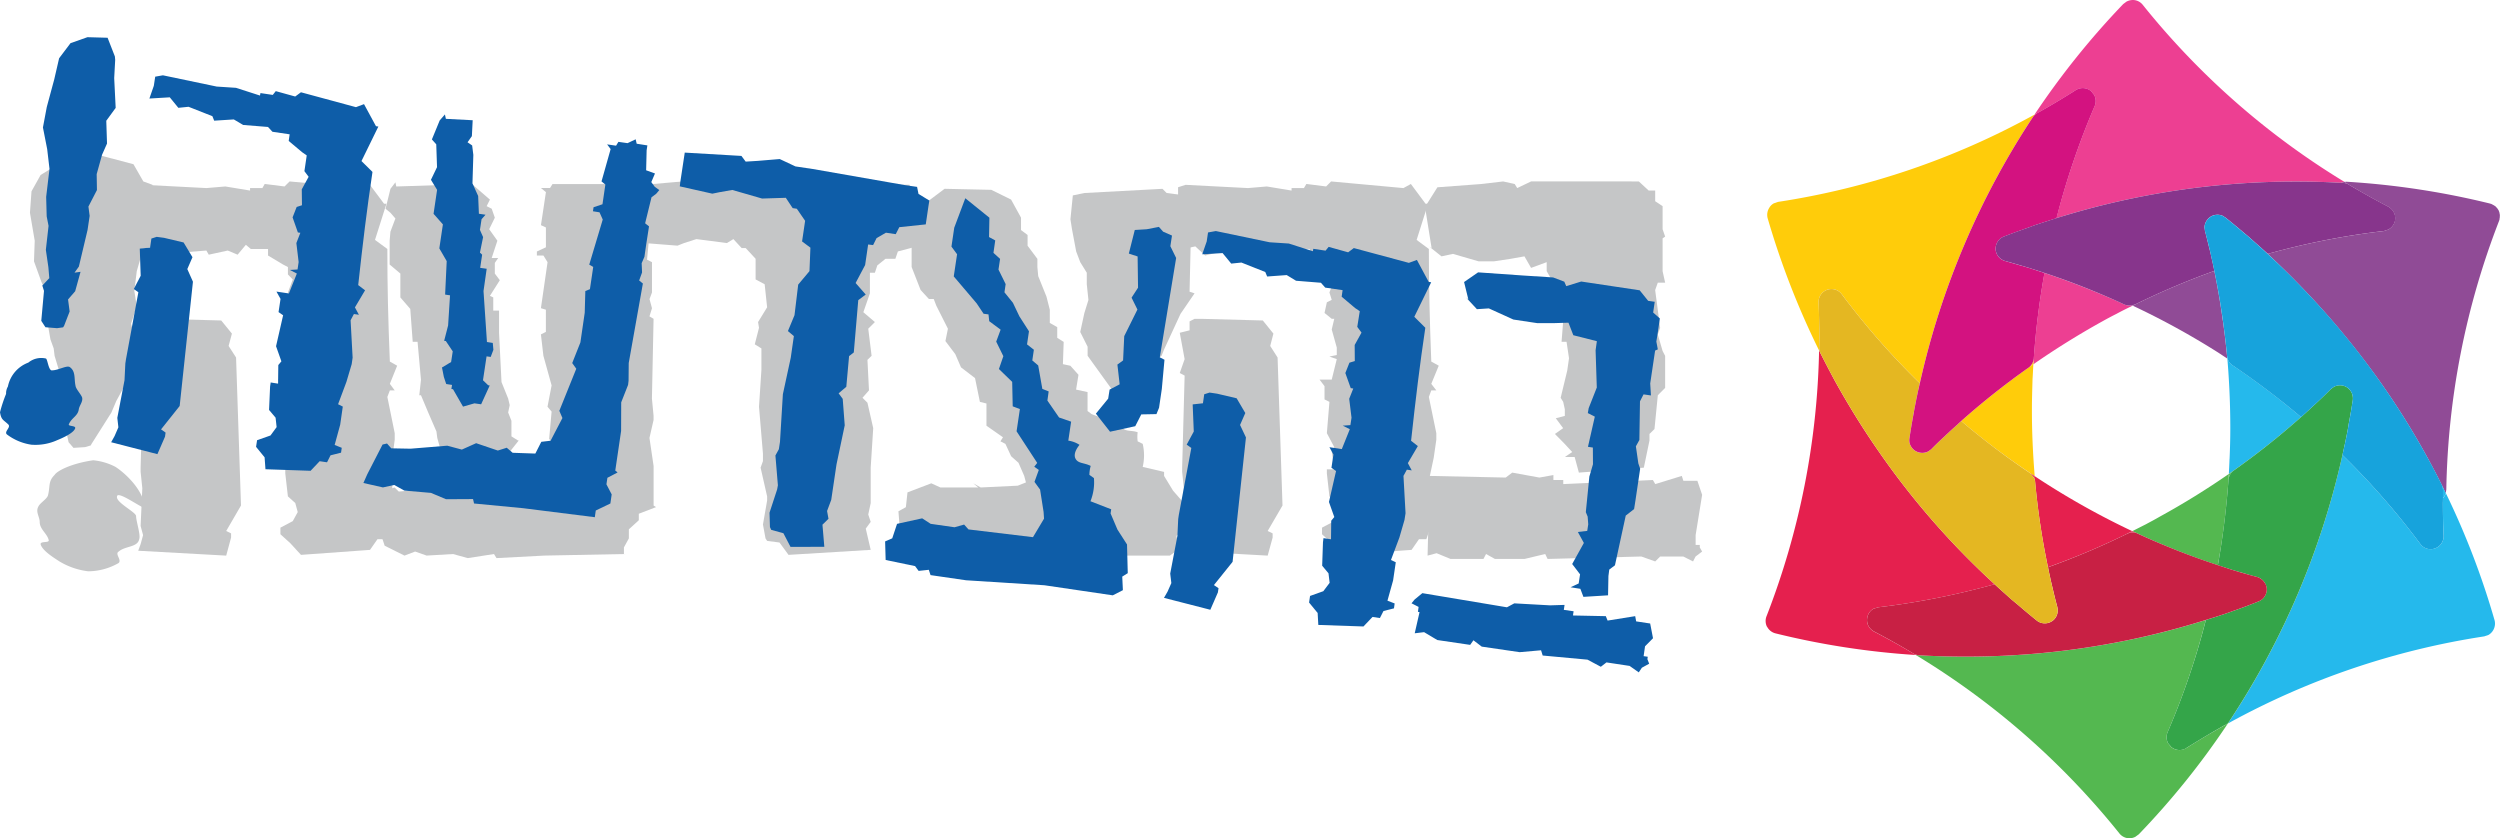 <svg xmlns="http://www.w3.org/2000/svg" xmlns:xlink="http://www.w3.org/1999/xlink" width="339.118" height="113.707" viewBox="0 0 339.118 113.707"><defs><clipPath id="clip-path"><rect id="Rectangle_232" data-name="Rectangle 232" width="339.118" height="113.707" fill="none"></rect></clipPath></defs><g id="Group_432" data-name="Group 432" transform="translate(0.001 0)"><g id="Group_431" data-name="Group 431" transform="translate(-0.001 0)" clip-path="url(#clip-path)"><path id="Path_356" data-name="Path 356" d="M22.043,37.671l-1.029,1.9L20.469,42.6l-.447,1.556-.332,2.682.332,2.11-.774,2.342.325,1.224V54.42l-.45.554-.438.9.785-.23-.347,2.679-1.882,3.451-.667,1.571L13.9,67.568l-.127.234L13,68.028l-1.563.1-.666-.77L9.433,61.118,9.1,60.441l.771-1.118-.323-1.448-.674-2.233-.12-1-.443-1.227-.448-2.561-.106-3.8-.672-1.444L6.079,42.822l.1-2.793-.647-3.793.211-2.909L6.98,31.11l5.461-3.347,7.132,1.889,1.339,2.337,1.234.452.226,2.456Zm-4.7,37.042c-.228.8,2.586,2.128,2.586,2.672,0,.683.65,2.575.421,3.129-.213,1.128-1.89.9-2.781,1.679-.56.328.447,1.11,0,1.55a8.381,8.381,0,0,1-4.126,1.129,9.817,9.817,0,0,1-3.9-1.335c-.674-.445-2.357-1.45-2.569-2.356,0-.443,1.223-.113,1.1-.555-.221-.894-1.219-1.452-1.219-2.453,0-.665-.56-1.333-.216-2.011.216-.559,1.107-1.007,1.327-1.553.335-1.241,0-1.908.9-2.8.329-.555,2.229-1.56,5.239-2a8.241,8.241,0,0,1,3.006.885c.9.558,3.684,2.795,4.023,5.463.214.678-3.682-2.338-3.795-1.45" transform="translate(-1.469 -7.376)" fill="#c5c6c7"></path><path id="Path_357" data-name="Path 357" d="M59.121,81.053l-.34.991h-1l-1.013,1.451-9.363.676-1.45-1.583-1.339-1.214V80.48l1.676-.886.673-1.229-.335-1.227-1-.9-.355-3.119v-.551H46.29l-.338-2.458.338-.55-1.013-1.9.355-4.244-.667-.331v-1.8l-.684-.887h1.671l.676-2.779-1-.35,1-.213v-1L45.952,53.6l.338-1.448h-.338l-.988-.792.313-1.446.675-.332-.32-1,.658-1.767-.658-.684v-1l-.667-.349-2.028-1.212v-.891H40.6l-.672-.568-1.118,1.341-1.339-.562-2.575.562-.325-.562-4.457.352-1.343.329L27.44,42.328l-2.681.557.335-1.785V34.306l1.016-.329,8.467.439,2.568-.217,3.354.555v-.339h1.672l.316-.557,2.687.34.69-.681,9.791.9,1.018-.557,2,2.679H59l-1.555,4.91,1.676,1.227c0,5.129.107,9.584.339,15.275l.991.559-.991,2.462.661.889H59.46l-.339.889,1,4.915v.891L59.791,71l-.67,3.116.67.232V76.8l-.331,2.8.991.217v.67ZM37.263,80.93l.661.327v.565l-.661,2.451-11.936-.661.325-.894.336-1.226-.336-1.239.231-5.121L25.652,72.9v-.568l.336-12.482-.662-.347.662-1.884-.662-3.577,1.344-.33V52.5l.653-.344h1l8.263.22,1.45,1.78-.447,1.676L38.6,57.4l.668,20.075Z" transform="translate(-6.578 -8.905)" fill="#c5c6c7"></path><path id="Path_358" data-name="Path 358" d="M105.254,78.473v.883l-1.348,1.23v1.229l-.67,1.223v.9l-10.8.211-6.486.342-.339-.553-3.553.553-2.013-.553-3.572.211L74.913,83.6l-1.444.551-2.688-1.342-.767-2.323,1.443-5.352.667-.229.57.558,3.782-.329H81.15l2.126.208,1.78-1.121,2.915-.551,1.213.551.9-.551.662-.329.676-1.68,1.118-.325,1.22-2.124-.666-.9.333-3.691-.557-.662.557-2.894-1.115-4.02-.336-2.9.674-.338V50.795l-.674-.206.9-6.242-.559-.9h-.889V42.9l1.226-.571V39.641l-.674-.313.674-4.479-.674-.56h1.232l.335-.538h8.925l1-.683.325.56h1.462v.661l.22,2.671,1.231.242-.338,1.221.671.567.553.339-.33.547-.557.564-.338,3.568.671.339v4.11l-.333.9.333,1.237L106.7,51.7l.557.329-.223,10.822.223,2.342v.56l-.557,2.439L107.261,72v5.364l.33.211Zm-19.3-6.133h-.9L83.618,73,79.7,70.881h-.1v-.552H78.7l-.433-.889-.35-1.251-.113-.875-1.115-2.572L75.706,62.4h-.227l.227-2.1-.462-5.147h-.658l-.331-4.463-1.345-1.56V45.893l-1.453-1.225V41.435l.105-1.226.675-1.787-.675-.778L70.9,37.1l.665-2.7.675-.884.114.565,10.262-.33,2.443,2.11-.446.889.687.347.424,1.217-.764,1.562,1.11,1.56-.77,2.342h.883l-.46.669v1.447l.678.9-1.342,2.121.452.211v1.787h.786v3.011l.334,6.688.9,2.234.212.892-.212,1,.446,1.128v2.11l.884.556h.109Z" transform="translate(-18.602 -8.785)" fill="#c5c6c7"></path><path id="Path_359" data-name="Path 359" d="M153.03,42.817l-.342,1h-1.34l-1.107.889-.331,1h-.674V48.5l-.891,2.56,1.565,1.336-.9.9.454,3.68-.563.546.209,4.14-.882,1.008.673.668.783,3.451-.342,5.354v4.81l-.332,1.552.332.993-.67.916.67,2.882-11.147.68L136.969,82.3l-1.676-.219-.22-.341-.347-1.884.567-3.254v-.551l-.886-3.906.319-.884V70.25l-.534-6.367.326-5V55.974l-.9-.559.572-2.236-.126-.783,1.227-2-.333-3.127-1.229-.657v-2.8l-1.342-1.451h-.55l-1.121-1.218-.892.536-4.127-.536-1.671.536-.889.353-4.479-.353-1.1-2.785,1.1-5.122,7.594-.666.672.666,3.792-.337,2.9-.659,2.226.659h2.348l14.836.337H154.6l.319.882,1.572,4.012v3.239Z" transform="translate(-31.234 -8.71)" fill="#c5c6c7"></path><path id="Path_360" data-name="Path 360" d="M204.329,81.415l-.658.544.355,1.784-1.243.891H190.168l-10.482.9h-7.017l-.339-.676-1.23.343-.679-.564-4.006-.211-.452-5.806,1.01-.557.219-2.006,3.229-1.231,1.238.565h5.131l-.666-.565,1,.565,5.029-.243,1.107-.442-.233-.88-.775-1.782-1-.889-.777-1.682-.674-.339.344-.552-2.24-1.568V64l-.891-.22-.661-3.227-1.9-1.454-.775-1.79-1.34-1.777.339-1.675L171.1,50.73l-.345-.9H170.1l-1.129-1.23-1.217-3.114v-3.02l-1.025-.878v-2.58l5.494-4.131,6.338.14,2.684,1.321,1.347,2.453v1.683l.891.667V42.6l1.329,1.78v1.114l.114,1.229,1.119,2.782.452,1.777v1.79l1.008.571v1.45l.875.552-.106,3.018,1.013.217,1.1,1.226-.325,2.008,1.555.336v2.572l.438.322c0,.22,3.8,1.118,4.12,1.79.568.768,1.353.44,2.24.768a4.714,4.714,0,0,0,0,1.233l.684.339a6.879,6.879,0,0,1,0,3.128l2.9.679v.545l1.217,2,1.558,1.787Zm-27.538-6.028h0Zm27.435-23.542-2.215,4.8-.354.882-1.9,1.455-.65,1.671L195.981,63l-1.133-1-3.222-4.47V56.3l-1-2,.558-2.566.552-1.778-.223-2.124V46.262l-.887-1.434-.551-1.45-.568-3.021-.211-1.345.325-3.238,1.564-.326,10.6-.568.56.568,2.45.326v1.461l.893,1.441-.232,10.159.677.22Z" transform="translate(-44.094 -9.267)" fill="#c5c6c7"></path><path id="Path_361" data-name="Path 361" d="M251.516,81.053l-.336.991h-1l-1.007,1.451-9.357.676-1.469-1.583-1.322-1.214V80.48l1.667-.886.674-1.218-.333-1.237-1-.9-.35-3.119v-.551h1.005l-.344-2.458.344-.55-1.005-1.9.35-4.244-.667-.331v-1.8l-.674-.887h1.652l.685-2.779-1-.35,1-.213v-1l-.685-2.458.344-1.448h-.344l-.978-.792.317-1.446.661-.332-.311-1,.655-1.767-.655-.684v-1l-.667-.349-2.019-1.214v-.889h-2.34l-.68-.568-1.114,1.341-1.331-.562-2.568.562-.333-.562-4.465.352-1.342.327-1.33-1.237-2.671.557L217.5,41.1V34.306l1.018-.329,8.466.439,2.557-.217,3.357.555v-.339h1.678l.331-.557,2.676.34.676-.681,9.811.9,1.01-.557,1.989,2.679h.344l-1.552,4.91,1.658,1.227c0,5.129.113,9.584.33,15.275l1.013.559-1.013,2.462.683.889h-.683l-.33.889,1.013,4.915v.891L252.179,71l-.663,3.116.663.223V76.8l-.333,2.8,1.013.217v.67Zm-21.86-.123.672.327v.565l-.672,2.451-11.925-.661.324-.894.336-1.226-.336-1.239.227-5.121-.227-2.229v-.568l.336-12.482-.66-.347.66-1.884-.66-3.577,1.331-.33V52.5l.667-.344h1l8.266.22,1.438,1.78L230,55.833l1,1.568.667,20.075Z" transform="translate(-57.699 -8.905)" fill="#c5c6c7"></path><path id="Path_362" data-name="Path 362" d="M299.7,84.393l-.344.67-1.325-.67H294.9l-.676.67-1.881-.67-12.719.332-.322-.673-2.805.673h-4.014l-1.206-.673-.351.673h-4.466l-1.891-.78-1.224.327.215-8.245h-.215v-.671l-1-.333.327-.563.892-1,10.383.224.884-.672,3.683.672,1.9-.341v.673h1.338v.553l12.156-.553.324.553,3.6-1.109.212.663h1.9l.645,1.9-.881,5.464v1.34h.563v.336l.318.556Zm-5.121-21.872-.455,4.584-.677.666v.886l-.765,3.686-8.812.67-.574-2.117h-1.331l1-.675-1.123-1.212-1.223-1.237,1.118-.786-1-1.347,1.226-.318v-.9l-.222-1.006-.343-.548.891-3.688.242-1.68-.335-2.229h-.677l.326-4.128-1-.328v-.666l-.443-2.9-.9-1.563v-1.22l-2.116.78-.9-1.566-1.886.337-2.241.337h-2.1l-3.475-1.009-1.55.335-1.682-1.344.339.223L263,36.982l1.679-2.671,5.9-.441,3.021-.352,1.569.352.336.546,1.881-.9H292l1.338,1.234h.882V36.2l1.006.667V40l.346,1-.346.235v4.454l.346,1.563h-1l-.355,1,.676,5.129-.32.894.651,2.235.346.668v4.34Z" transform="translate(-69.699 -8.905)" fill="#c5c6c7"></path><path id="Path_363" data-name="Path 363" d="M10.681,57.387c-.142.891-.971,1.111-1.339,1.979-.158.33,1.014.146.847.579-.222.65-1.809,1.338-2.418,1.583a7.142,7.142,0,0,1-3.517.62,7.248,7.248,0,0,1-3.326-1.4c-.4-.386.589-.94.2-1.345C.43,58.738.182,58.817,0,57.748a18.9,18.9,0,0,1,.825-2.492,1.841,1.841,0,0,1,.247-1,4.378,4.378,0,0,1,2.769-3.243,2.766,2.766,0,0,1,2.375-.557c.227.022.343,1.541.785,1.611.909.009,2.052-.727,2.469-.444.824.583.565,1.571.77,2.5.04.467.729,1.148.9,1.624.137.586-.389,1.081-.459,1.638m3.735-39.179.1,3.094-.671,1.512-.732,2.635.036,2.16-1.155,2.24.166,1.264-.285,1.916-1.178,4.962-.591.823.817-.115-.727,2.637-.967,1.111.216,1.634-.752,1.943-.134.207-.82.115-1.577-.129L5.6,45.347l.367-4.064-.227-.721.947-1.007-.125-1.486-.343-2.351.367-3.252-.254-1.289-.071-2.641.452-3.809L6.4,22.051l-.576-2.934.521-2.772L7.356,12.6l.663-2.873L9.564,7.682l2.295-.811,2.735.076.989,2.535.042.469-.134,2.473.2,4.037Z" transform="translate(0 -1.826)" fill="#0e5da8"></path><path id="Path_364" data-name="Path 364" d="M50.291,65.461l-.476.947-1-.148-1.23,1.3-6.121-.21-.117-1.616L40.189,64.31l.139-.9,1.817-.639.833-1.135-.14-1.281-.886-1.048.14-3.176.083-.551,1,.159.032-2.525.419-.5-.726-2.05.959-4.2-.62-.43.269-1.787-.554-.995,1.691.253,1.078-2.7-.952-.488,1.046-.064.148-1.008-.308-2.573.54-1.394-.336-.05-.717-2.042.553-1.412.719-.233-.026-2.16.93-1.7-.572-.765.314-2.133-.615-.43-1.829-1.533.127-.9-2.334-.346-.6-.652-3.371-.27-1.268-.752-2.662.17-.245-.609-3.234-1.276-1.383.141L28.485,16.9l-2.765.164.6-1.727.189-1.239,1.043-.186,7.3,1.528,2.614.17,3.255,1.048.064-.336,1.671.25.407-.513,2.636.73.778-.576,7.461,2.02,1.095-.41,1.621,2.992.325.047-2.29,4.682,1.492,1.474c-.767,5.134-1.31,9.631-1.936,15.352l.931.706L53.6,45.395l.54,1-.679-.1-.449.844.275,5.072-.127.882L52.446,55.5,51.314,58.53l.64.32L51.6,61.311l-.751,2.746.962.383-.093.662ZM27.3,61.943l.616.432-.079.558L26.807,65.3l-6.275-1.613L21,62.845l.513-1.185-.144-1.281.977-5.112L22.457,53l.083-.547,1.684-9.116-.622-.433.938-1.8-.126-3.679,1.4-.149.178-1.219.717-.232,1,.133,2.65.629,1.205,2-.7,1.609.764,1.717-1.8,16.855Z" transform="translate(-5.455 -3.698)" fill="#0e5da8"></path><path id="Path_365" data-name="Path 365" d="M100.228,70.429l-.132.886.712,1.369-.178,1.232-1.98.951-.13.909-9.73-1.223-6.65-.637-.14-.6-3.66.02-2.046-.86-3.607-.311L71.31,71.4l-1.532.335-2.65-.6.528-1.187,2.072-4.029.605-.14.577.653,2.62.05,4.973-.407,1.98.529,1.941-.869,2.941,1,1.21-.382.8.684,3.078.106.808-1.593L92.52,65.4l1.607-3.078-.422-.978,2.3-5.708-.55-.77,1.109-2.8.587-4.027.082-2.941.623-.255.447-3.02-.54-.307L99.595,35.4l-.438-.983-.891-.141.087-.55,1.207-.4.391-2.673-.522-.425,1.237-4.385-.478-.64,1.217.177.316-.52,1.24.177,1.1-.523.139.6,1.45.227-.1.665-.068,2.712,1.2.433-.5,1.168.471.64.617.441-.425.505-.634.476-.865,3.528.526.416-.365,2.348-.258,1.781-.374.866.054,1.258-.394,1.088.505.413-1.919,10.788-.021,2.4-.066.561-.933,2.37-.013,3.884-.791,5.371.314.256ZM83.1,60.46l-.907-.13-1.549.446-1.359-2.361-.22-.032.087-.552-.791-.121-.319-.967-.254-1.276,1.24-.744.22-1.444-.934-1.4-.23-.03.536-2.083.261-4.089-.666-.1.214-4.538-1-1.729.483-3.257-1.267-1.431.48-3.252-.833-1.364.824-1.712-.105-3.1-.592-.662,1.06-2.579.707-.811.131.595,3.636.19-.109,2.156-.588.833.626.432.16,1.282-.118,3.86.772,1.713.1,2.408.9.134-.539.607-.22,1.453.429.978-.429,2.1.3.277-.267,1.791.883.123L83.422,45.1l.466,6.911.79.124.084.934-.366.966-.56-.078L83.35,57.2l.7.673.214.036Z" transform="translate(-17.835 -5.618)" fill="#0e5da8"></path><path id="Path_366" data-name="Path 366" d="M155.354,38.3l-.485.949-1.325-.2-1.273.733-.472.948-.673-.082-.409,2.79-1.289,2.436L150.8,47.44l-1.013.758-.605,7.093-.64.5-.377,4.162-1.043.883.556.755.273,3.587-1.117,5.312-.714,4.8-.564,1.508.191,1.06-.817.8.253,3-4.587.007-.963-1.85-1.653-.459-.172-.375-.058-1.95,1.035-3.164.1-.554-.336-4.044.468-.852.153-1,.391-6.456,1.071-4.961.192-1.347.228-1.576-.806-.684.893-2.153.5-4.15,1.531-1.828.127-3.185-1.132-.842.414-2.8-1.127-1.635-.562-.084-.93-1.4-3.219.1-4.042-1.165-1.763.31-.944.194-4.413-.992.063-.546.609-4.033,7.69.45.574.773,1.632-.1,2.989-.249,2.128,1,2.351.35,12.577,2.2,1.573.225.192.953,1.473.9-.109.675-.377,2.56Z" transform="translate(-33.366 -7.485)" fill="#0e5da8"></path><path id="Path_367" data-name="Path 367" d="M195.671,87.944l.086,1.842-1.368.7-9.274-1.367-10.628-.676-4.819-.7-.237-.721-1.381.15-.482-.653-3.99-.828-.073-2.519.967-.419.651-1.963,3.408-.748,1.15.745,3.241.466,1.3-.366.588.659,8.751,1.051,1.5-2.51L185,79.167l-.474-3.025-.76-1.045.586-1.623-.615-.437.4-.513-2.8-4.288.449-3.02-.974-.367-.07-3.319-1.8-1.743.6-1.741-.968-1.974.6-1.623L177.628,53.3l-.1-.923-.665-.087-.939-1.407-3.108-3.658.45-3.008-.762-1.034.377-2.561,1.5-4,3.271,2.638-.049,2.626.84.455-.242,1.687.9.817-.218,1.452.971,1.969-.161,1.116,1.149,1.422.877,1.837,1.3,2.025-.263,1.778.928.726-.214,1.454.8.676.561,3.181.859.344-.173,1.24L187.1,66.36l1.637.568-.383,2.573a3.723,3.723,0,0,1,1.519.572c-.15.2-.831,1.015-.6,1.744.33.842,1.154.623,2.119,1.115a4.558,4.558,0,0,0-.178,1.212l.616.438a6.876,6.876,0,0,1-.471,3.14l2.813,1.093-.085.559.931,2.188,1.3,2.024.1,3.893Zm4.64-22.041-2.058.04-.819,1.6-3.42.748-1.921-2.449,1.668-2.036.194-1.229,1.364-.717-.306-2.678.772-.562.154-3.294,1.79-3.608-.795-1.61.878-1.351-.057-4.24-1.193-.391.808-3.2,1.622-.1,1.65-.319.574.649,1.2.526-.22,1.444.785,1.6L200.764,58.2l.636.329-.361,3.955-.377,2.555Z" transform="translate(-43.441 -9.73)" fill="#0e5da8"></path><path id="Path_368" data-name="Path 368" d="M244.794,94.221l-.487.954-1-.149-1.229,1.292-6.124-.208-.09-1.62L234.7,93.07l.134-.893,1.8-.643.856-1.135-.153-1.291-.859-1.032.109-3.188.07-.552,1.021.156.029-2.519.416-.5-.725-2.04.963-4.2-.625-.438L238.005,73l-.543-1,1.679.258,1.086-2.7-.963-.48,1.041-.073L240.46,68l-.316-2.564.552-1.394-.344-.053-.731-2.05.554-1.4.728-.228-.016-2.178.927-1.677-.576-.778.34-2.127-.632-.425-1.825-1.541.129-.889-2.359-.343-.583-.659-3.376-.272-1.264-.77-2.654.194-.254-.609-3.238-1.285-1.381.143-1.172-1.427-2.76.166.606-1.748.179-1.215,1.057-.192,7.3,1.523,2.6.17,3.271,1.045.049-.327,1.665.248.421-.513,2.643.739.77-.577,7.465,2.008,1.09-.4,1.6,2.978.339.057-2.29,4.68,1.494,1.487c-.763,5.115-1.306,9.614-1.931,15.335l.917.714L248.1,74.158l.529.988-.663-.1-.46.844.281,5.067-.142.907-.691,2.383L245.81,87.3l.652.308L246.1,90.07l-.767,2.749.977.377-.091.665Zm-23-3.517.626.42-.087.573-1.026,2.355-6.288-1.615.479-.831.521-1.176-.154-1.287.977-5.111.106-2.273.081-.558,1.7-9.1-.63-.446.962-1.781-.149-3.68,1.392-.15.175-1.224.723-.23,1.014.149,2.66.626,1.173,2-.71,1.622.8,1.69-1.812,16.874Z" transform="translate(-57.129 -11.339)" fill="#0e5da8"></path><path id="Path_369" data-name="Path 369" d="M291.995,103.942l-.424.632-1.244-.877-3.137-.475-.764.592-1.809-.965-6.08-.56-.22-.712-2.907.256-5.139-.752-1.127-.861-.443.624-4.461-.657-1.79-1.068-1.27.153.654-2.869-.22-.043.092-.664-.959-.492.413-.507,1.055-.869,11.473,1.919,1-.535,4.86.271,1.958-.061-.1.673,1.327.19-.086.572,4.454.091.243.6,3.743-.6.131.71,1.9.286.386,2-1.082,1.093-.192,1.338.56.079-.048.331.242.614Zm-2.19-20.636-1.464,6.744-.771.579-.114.875-.051,2.619-3.343.208-.413-1.092-1.33-.21,1.1-.515.189-1.239-1.069-1.4,1.585-2.858-.817-1.488,1.273-.148.138-.891-.079-1.041-.25-.61.48-4.828.49-1.663-.015-2.27-.665-.1.93-4.094-.949-.482.117-.671,1.1-2.794-.162-5.059.171-1.228-3.192-.809-.659-1.7-1.952.059H277.79l-3.23-.487-3.326-1.51-1.619.106-1.472-1.588.311.269-.579-2.364,1.9-1.313,5.989.419,4.189.27,1.517.574.262.606,2.033-.626,7.928,1.19,1.153,1.431.89.126-.214,1.457.907.806-.228,1.571-.083.564-.163,1,.2,1.059-.367.16-.2,1.348-.465,3.119.1,1.622-1.005-.145-.482.944-.082,5.246-.474.855.336,2.326.245.712-.633,4.272-.189,1.205Z" transform="translate(-69.277 -13.369)" fill="#0e5da8"></path><path id="Path_370" data-name="Path 370" d="M376.217,15.344c1.742-.981,3.484-2.012,5.171-3.091l.118-.079h.027a1.74,1.74,0,0,1,1.972.2l.394.479a1.745,1.745,0,0,1,.082,1.535A106.141,106.141,0,0,0,378.8,29.593a108.429,108.429,0,0,1,32.7-4.965c1.954,0,3.923.057,5.87.169l.5-.124A104.778,104.778,0,0,1,390.51.654,1.724,1.724,0,0,0,389.22,0a1.887,1.887,0,0,0-.924.225l-.434.325a109.187,109.187,0,0,0-12.033,14.992l.358-.189Z" transform="translate(-99.852)" fill="#ed3f92"></path><path id="Path_371" data-name="Path 371" d="M375.612,62.813A109.606,109.606,0,0,1,384.95,57c.639-.357,1.278-.7,1.938-1.03.731-.4,1.463-.754,2.2-1.115l-.074-.035a1.809,1.809,0,0,1-1.074-.134,107.775,107.775,0,0,0-10.822-4.269,106.087,106.087,0,0,0-1.447,11.555c-.022.271-.041.554-.062.837" transform="translate(-99.795 -13.396)" fill="#ed3f92"></path><path id="Path_372" data-name="Path 372" d="M406.042,55.735q-.423-2.88-1-5.689a104.888,104.888,0,0,0-10.715,4.534l-.357.18A105.435,105.435,0,0,1,405.6,61.144c.389.257.786.521,1.175.776l-.012-.344c-.15-1.6-.346-3.21-.562-4.8h-.013Z" transform="translate(-104.672 -13.296)" fill="#904b96"></path><path id="Path_373" data-name="Path 373" d="M450.344,37.755v-.021l-.1-.272-.191-.289L449.8,36.9l-.239-.15-.253-.134-.079-.039h-.04l-.08-.037a108.583,108.583,0,0,0-19.5-2.97l-.3.021.645.4.026.019c1.736,1.029,3.5,2.02,5.293,2.953h0a1.833,1.833,0,0,1,.713.718,1.729,1.729,0,0,1-.694,2.359l-.019.011-.607.209a102.763,102.763,0,0,0-15.744,3.1c1.22,1.141,2.413,2.3,3.6,3.495v.006l.042.043a110.831,110.831,0,0,1,11.792,14.088,106.936,106.936,0,0,1,6.213,9.979c.66,1.2,1.315,2.449,1.938,3.7l.021.031c.18.372.343.748.531,1.115l.083-.5a105.541,105.541,0,0,1,7.154-36.429l.032-.084v-.04l.026-.033v-.073l.04-.247v-.016l.013-.309Z" transform="translate(-111.306 -8.919)" fill="#904b96"></path><path id="Path_374" data-name="Path 374" d="M394.3,56.227l-.439.142.082.029Z" transform="translate(-104.642 -14.939)" fill="#904b96"></path><path id="Path_375" data-name="Path 375" d="M432.732,33.739a1.53,1.53,0,0,1,.8.25l.039.017-.022-.013-.645-.4-.487.122Z" transform="translate(-114.886 -8.925)" fill="#904b96"></path><path id="Path_376" data-name="Path 376" d="M333.514,51.291c0-1.544-.026-3.094-.093-4.619a1.738,1.738,0,0,1,.91-1.62l.246-.12a1.749,1.749,0,0,1,1.99.609,101.713,101.713,0,0,0,10.584,12.071,108.14,108.14,0,0,1,15.326-36.075l.233-.356-.153.074a104.357,104.357,0,0,1-34.635,11.759l-.565.194a1.573,1.573,0,0,0-.637.625,1.78,1.78,0,0,0-.21,1.394,109.608,109.608,0,0,0,6.977,17.939l.013-.408c.013-.49.013-.982.013-1.469" transform="translate(-86.734 -5.628)" fill="#ffcc0a"></path><path id="Path_377" data-name="Path 377" d="M371.628,82.064l.631.407c-.247-3-.388-6.041-.38-9.106,0-1.341.048-2.7.084-4.065.048-.662.069-1.338.109-2.008l-.664.469-.037.021h-.006a104.844,104.844,0,0,0-9.076,7.207A99.565,99.565,0,0,0,371.567,82Z" transform="translate(-96.255 -17.879)" fill="#ffcc0a"></path><path id="Path_378" data-name="Path 378" d="M374.692,67.931l-.042.021h.013Z" transform="translate(-99.539 -18.048)" fill="#ffcc0a"></path><path id="Path_379" data-name="Path 379" d="M374.707,67.459l.664-.469c.021-.275.04-.563.063-.834a1.777,1.777,0,0,1-.726,1.3" transform="translate(-99.554 -17.577)" fill="#ffcc0a"></path><path id="Path_380" data-name="Path 380" d="M376.1,20.9l.03-.019-.02.01-.359.2-.243.366a1.563,1.563,0,0,1,.592-.556" transform="translate(-99.768 -5.548)" fill="#ffcc0a"></path><path id="Path_381" data-name="Path 381" d="M440.715,90.433c0,1.536.024,3.058.1,4.567a1.761,1.761,0,0,1-.9,1.593l-.27.121a1.723,1.723,0,0,1-1.978-.59,102.661,102.661,0,0,0-10.58-12.092,108.086,108.086,0,0,1-15.3,36.081l-.236.355.089-.049a104.739,104.739,0,0,1,34.682-11.77l.582-.2a1.785,1.785,0,0,0,.813-2.011,107,107,0,0,0-6.6-17.211,1.62,1.62,0,0,1-.386.656Z" transform="translate(-109.342 -22.326)" fill="#25b9ec"></path><path id="Path_382" data-name="Path 382" d="M411.611,66.564l-.135-.313-.024-.005c.259,3.1.4,6.245.4,9.434,0,1.392-.04,2.787-.1,4.2l-.007-.008c-.019.68-.058,1.338-.091,2.016l.6-.418.073-.054a104.553,104.553,0,0,0,9.127-7.242,107.478,107.478,0,0,0-9.267-7.008,1.678,1.678,0,0,1-.572-.607" transform="translate(-109.317 -17.601)" fill="#25b9ec"></path><path id="Path_383" data-name="Path 383" d="M411.4,65.748l.013.344.055.027Z" transform="translate(-109.302 -17.468)" fill="#25b9ec"></path><path id="Path_384" data-name="Path 384" d="M451.23,90.337v1.025a1.727,1.727,0,0,0,.386-.656c-.188-.382-.351-.75-.531-1.122a1.926,1.926,0,0,1,.145.753" transform="translate(-119.847 -23.801)" fill="#25b9ec"></path><path id="Path_385" data-name="Path 385" d="M422.531,50.4c-1.188-1.192-2.381-2.353-3.6-3.495h-.021c1.231,1.141,2.435,2.3,3.623,3.495" transform="translate(-111.298 -12.462)" fill="#17a3dc"></path><path id="Path_386" data-name="Path 386" d="M406.938,88.386c0-.272.026-.553.047-.833a105.2,105.2,0,0,1-9.353,5.783c-.639.375-1.292.713-1.929,1.06-.6.3-1.207.611-1.814.916l.683.306.071.037a102.356,102.356,0,0,0,10.851,4.276,109.412,109.412,0,0,0,1.444-11.546" transform="translate(-104.651 -23.262)" fill="#54b850"></path><path id="Path_387" data-name="Path 387" d="M395.873,128.754l-.024.029c-1.761.98-3.522,2.027-5.237,3.109l-.037.023-.065.026-.007.013a1.743,1.743,0,0,1-1.964-.191l-.413-.5a1.765,1.765,0,0,1-.062-1.536,102.427,102.427,0,0,0,5.174-15.2,108.229,108.229,0,0,1-32.695,4.97c-2.061,0-4.139-.061-6.208-.181h-.009l-.427-.037a105.051,105.051,0,0,1,27.618,24.2,1.731,1.731,0,0,0,1.285.658,1.759,1.759,0,0,0,.926-.226l.018-.023.4-.288a107.374,107.374,0,0,0,12.082-15.029l-.308.171Z" transform="translate(-94.026 -30.428)" fill="#54b850"></path><path id="Path_388" data-name="Path 388" d="M411.06,133.708l.049-.015.308-.171.236-.352Z" transform="translate(-109.213 -35.381)" fill="#54b850"></path><path id="Path_389" data-name="Path 389" d="M411.659,88.235a1.712,1.712,0,0,1,.645-1.251l-.6.418c-.021.28-.047.56-.047.833" transform="translate(-109.372 -23.11)" fill="#54b850"></path><path id="Path_390" data-name="Path 390" d="M425.274,72.078a1.838,1.838,0,0,0-.737-.723,1.782,1.782,0,0,0-1.625.029l-.434.323c-.455.457-.927.922-1.423,1.389-.37.355-.759.714-1.147,1.067-.466.439-.959.883-1.441,1.322a104.222,104.222,0,0,1-9.128,7.248l-.073.05a1.745,1.745,0,0,0-.645,1.251,113.3,113.3,0,0,1-1.437,11.546c.612.211,1.245.4,1.856.605.5.149.993.308,1.5.435.652.2,1.3.394,1.97.56a1.841,1.841,0,0,1,1.077.863,1.709,1.709,0,0,1,.22.75,1.74,1.74,0,0,1-.923,1.613l-.193.087c-1.067.434-2.122.827-3.207,1.212-.3.1-.608.218-.92.325-.99.348-2,.665-3.007.973a102.484,102.484,0,0,1-5.181,15.2,1.778,1.778,0,0,0,.063,1.541l.42.492a1.753,1.753,0,0,0,1.957.208l.007-.02.065-.032.026-.023c1.726-1.077,3.478-2.124,5.238-3.118l.035-.011a1.774,1.774,0,0,0,.584-.546,108.1,108.1,0,0,0,15.315-36.083c.236-1.041.457-2.061.654-3.1.065-.314.12-.64.165-.961.214-1.128.407-2.233.581-3.372a1.873,1.873,0,0,0-.206-1.1" transform="translate(-106.335 -18.91)" fill="#34a549"></path><path id="Path_391" data-name="Path 391" d="M388.386,95.77c.234-.117.484-.24.715-.349a105.464,105.464,0,0,1-11.524-6.347c-.574-.363-1.138-.732-1.711-1.112.024.279.04.549.059.828a101.807,101.807,0,0,0,1.738,11.517A103.189,103.189,0,0,0,388.3,95.822Z" transform="translate(-99.862 -23.37)" fill="#e5204e"></path><path id="Path_392" data-name="Path 392" d="M346.171,105.837c-1.728-1.047-3.526-2.036-5.323-2.976a1.85,1.85,0,0,1-.728-.727,1.621,1.621,0,0,1-.175-1.125,1.671,1.671,0,0,1,.861-1.242l.64-.19a105.324,105.324,0,0,0,15.772-3.127,106.971,106.971,0,0,1-15.449-17.622,109.892,109.892,0,0,1-6.218-9.966c-.659-1.222-1.3-2.453-1.916-3.67l-.05-.065.017,0-.193-.39a104.985,104.985,0,0,1-7.129,36.053,1.754,1.754,0,0,0,.05,1.405l.025.02.025.04a1.763,1.763,0,0,0,1.09.853,107.763,107.763,0,0,0,19.06,2.943l-.331-.2Z" transform="translate(-86.655 -17.2)" fill="#e5204e"></path><path id="Path_393" data-name="Path 393" d="M375.007,87.409l.507.56a1.779,1.779,0,0,1,.184.676c-.02-.28-.036-.55-.06-.828Z" transform="translate(-99.634 -23.223)" fill="#e5204e"></path><path id="Path_394" data-name="Path 394" d="M336.22,64.972l.051.072-.043-.058a1.583,1.583,0,0,1-.18-.8l-.006.408.186.394Z" transform="translate(-89.282 -17.053)" fill="#e5204e"></path><path id="Path_395" data-name="Path 395" d="M353.449,120.736l.331.193.427.037a1.914,1.914,0,0,1-.759-.23" transform="translate(-93.906 -32.078)" fill="#e5204e"></path><path id="Path_396" data-name="Path 396" d="M392.885,98.469l-.087.051.071-.038a1.805,1.805,0,0,1,1.413-.06l-.683-.3c-.231.109-.48.232-.715.349" transform="translate(-104.361 -26.069)" fill="#e5204e"></path><path id="Path_397" data-name="Path 397" d="M398.88,105.269a1.853,1.853,0,0,0-1.077-.867h0c-.665-.169-1.3-.355-1.959-.541-.5-.141-1.008-.3-1.5-.449-.61-.2-1.238-.4-1.862-.613a102.858,102.858,0,0,1-10.851-4.263l-.071-.043a1.793,1.793,0,0,0-1.413.057l-.071.038a105.573,105.573,0,0,1-10.635,4.495c.118.641.265,1.281.406,1.922.119.507.239,1.01.359,1.518.158.663.325,1.322.5,1.968v.015a1.766,1.766,0,0,1-.725,1.9l-.073.036-.045.013-.017.026a1.752,1.752,0,0,1-1.93-.166c-.882-.712-1.759-1.445-2.62-2.19-.25-.2-.49-.41-.742-.612-.793-.713-1.591-1.408-2.363-2.129a105.091,105.091,0,0,1-15.753,3.127l-.649.19a1.708,1.708,0,0,0-.87,1.24,1.734,1.734,0,0,0,.184,1.142,1.935,1.935,0,0,0,.729.706c1.8.946,3.586,1.935,5.317,2.982l.032.021a2.072,2.072,0,0,0,.759.234h.009c2.069.119,4.146.178,6.207.178a108.315,108.315,0,0,0,32.7-4.978c1.008-.308,2.023-.625,3.013-.973.308-.107.619-.226.912-.325,1.093-.386,2.148-.776,3.216-1.212l.193-.087a1.758,1.758,0,0,0,.923-1.613,1.739,1.739,0,0,0-.22-.75" transform="translate(-91.63 -26.137)" fill="#c82044"></path><path id="Path_398" data-name="Path 398" d="M368.322,96.552v-.013c-.175-.646-.343-1.306-.5-1.969-.12-.5-.24-1.007-.36-1.518-.132-.645-.281-1.284-.405-1.922a100.638,100.638,0,0,1-1.731-11.524,1.634,1.634,0,0,0-.206-.676l-.492-.559-.039-.036a102.933,102.933,0,0,1-9.3-7.04c-.486.444-.965.883-1.455,1.322-.378.359-.764.715-1.142,1.068-.5.473-.993.965-1.491,1.451l-.366.271a1.755,1.755,0,0,1-1.634.025,1.791,1.791,0,0,1-.741-.711,1.615,1.615,0,0,1-.189-1.115c.161-1.12.366-2.248.56-3.373.067-.322.119-.628.181-.949.206-1.038.408-2.066.652-3.116A102.249,102.249,0,0,1,339.087,54.1a1.759,1.759,0,0,0-1.991-.609l-.25.12a1.743,1.743,0,0,0-.905,1.62c.059,1.525.1,3.069.1,4.62,0,.485,0,.977-.022,1.467a1.651,1.651,0,0,0,.187.8l.026.054c.612,1.22,1.25,2.448,1.916,3.67a111.169,111.169,0,0,0,6.219,9.966,107.274,107.274,0,0,0,15.439,17.622c.776.721,1.563,1.416,2.353,2.131.262.2.5.4.752.61.861.745,1.738,1.478,2.625,2.19a1.716,1.716,0,0,0,1.924.158l.018-.022.045-.009.061-.036a1.741,1.741,0,0,0,.737-1.9" transform="translate(-89.254 -14.185)" fill="#e4b722"></path><path id="Path_399" data-name="Path 399" d="M377.753,17.176l-.394-.487a1.755,1.755,0,0,0-1.972-.2h-.026l-.126.087c-1.69,1.077-3.422,2.107-5.173,3.088h-.012a1.65,1.65,0,0,0-.6.566,108.2,108.2,0,0,0-15.325,36.081c-.25,1.041-.459,2.073-.659,3.116-.062.316-.121.62-.173.937-.207,1.132-.408,2.259-.569,3.379a1.6,1.6,0,0,0,.19,1.11,1.768,1.768,0,0,0,2.375.691l.365-.269c.492-.491.979-.974,1.492-1.454.373-.35.764-.715,1.141-1.068.49-.435.969-.872,1.455-1.322a104.268,104.268,0,0,1,9.076-7.2l.048-.024a1.77,1.77,0,0,0,.721-1.3,106.246,106.246,0,0,1,1.447-11.554c-.626-.206-1.249-.405-1.879-.615-.5-.157-1-.3-1.486-.433-.658-.2-1.318-.379-1.969-.576a1.712,1.712,0,0,1-1.079-.845,1.662,1.662,0,0,1-.212-.719,1.777,1.777,0,0,1,.9-1.647l.219-.1c1.057-.413,2.121-.8,3.206-1.178.294-.109.609-.212.921-.343,1-.332,2-.659,3.009-.968a104.92,104.92,0,0,1,5.178-15.211,1.754,1.754,0,0,0-.082-1.538" transform="translate(-93.705 -4.325)" fill="#d31280"></path><path id="Path_400" data-name="Path 400" d="M407.973,40.089l.156-.1v-.007h-.012l-.145.095a1.9,1.9,0,0,0-.75,1.35,1.835,1.835,0,0,1,.75-1.335" transform="translate(-108.193 -10.622)" fill="#87358c"></path><path id="Path_401" data-name="Path 401" d="M410.535,39.867l.412.243q1.336,1.067,2.628,2.173-1.292-1.1-2.628-2.173Z" transform="translate(-109.073 -10.592)" fill="#87358c"></path><path id="Path_402" data-name="Path 402" d="M418.684,46.7h.021l-.641-.565Z" transform="translate(-111.074 -12.257)" fill="#87358c"></path><path id="Path_403" data-name="Path 403" d="M415.431,43.8c-.241-.224-.5-.433-.756-.643.254.211.515.419.756.643" transform="translate(-110.173 -11.466)" fill="#87358c"></path><path id="Path_404" data-name="Path 404" d="M415.7,44.035c.267.229.532.487.811.716-.279-.229-.544-.487-.811-.716" transform="translate(-110.447 -11.699)" fill="#87358c"></path><path id="Path_405" data-name="Path 405" d="M422.639,37.67a1.923,1.923,0,0,0-.713-.718h0c-1.792-.933-3.562-1.925-5.287-2.943l-.048-.033a1.557,1.557,0,0,0-.8-.25l-.327-.018q-2.933-.166-5.871-.168A108.433,108.433,0,0,0,376.9,38.5c-1.01.319-2.009.643-3.008.975-.312.12-.626.238-.921.343-1.085.374-2.149.76-3.207,1.177l-.219.1a1.76,1.76,0,0,0-.693,2.366,1.83,1.83,0,0,0,1.087.855c.651.173,1.311.369,1.97.562.486.145.991.28,1.486.443.629.2,1.253.4,1.873.609a101.628,101.628,0,0,1,10.827,4.283,1.953,1.953,0,0,0,1.066.123l.439-.142a105.427,105.427,0,0,1,10.715-4.538c-.131-.632-.265-1.276-.416-1.916-.1-.5-.228-1-.358-1.506-.165-.67-.321-1.335-.5-1.989l-.069-.532a1.852,1.852,0,0,1,.75-1.355l.145-.1h.012a1.805,1.805,0,0,1,1.532-.087l.407.25q1.336,1.067,2.627,2.173c.255.211.516.422.756.643.267.231.532.477.811.718.311.276.618.546.922.822l.641.568a102.43,102.43,0,0,1,15.744-3.1l.607-.2.019-.016a1.729,1.729,0,0,0,.694-2.359" transform="translate(-97.942 -8.911)" fill="#87358c"></path><path id="Path_406" data-name="Path 406" d="M410.048,55.731l.15,1.045h.013c-.319-2.262-.7-4.512-1.164-6.745v.011q.575,2.805,1,5.689" transform="translate(-108.678 -13.293)" fill="#17a3dc"></path><path id="Path_407" data-name="Path 407" d="M423.842,51.667v-.009l.042.055Z" transform="translate(-112.609 -13.725)" fill="#17a3dc"></path><path id="Path_408" data-name="Path 408" d="M409.983,39.819a1.812,1.812,0,0,0-1.526.076,1.813,1.813,0,0,1,1.526-.076" transform="translate(-108.521 -10.544)" fill="#17a3dc"></path><path id="Path_409" data-name="Path 409" d="M407.31,42.677c.182.654.336,1.314.514,1.99-.178-.676-.332-1.336-.514-1.99" transform="translate(-108.216 -11.339)" fill="#17a3dc"></path><path id="Path_410" data-name="Path 410" d="M407.287,42.484l-.065-.532Z" transform="translate(-108.193 -11.146)" fill="#17a3dc"></path><path id="Path_411" data-name="Path 411" d="M416.809,45.01c.312.277.618.546.922.822-.3-.277-.609-.546-.922-.822" transform="translate(-110.74 -11.958)" fill="#17a3dc"></path><path id="Path_412" data-name="Path 412" d="M408.011,45.387c.115.5.234,1,.344,1.506.161.643.286,1.284.416,1.915V48.8c-.131-.632-.255-1.272-.416-1.913-.11-.51-.229-1-.344-1.5" transform="translate(-108.403 -12.059)" fill="#17a3dc"></path><path id="Path_413" data-name="Path 413" d="M439.566,78.649l.011-.546V77.078a1.717,1.717,0,0,0-.153-.753l-.012-.038c-.623-1.243-1.272-2.487-1.938-3.686a107.062,107.062,0,0,0-17.238-23.284h.008l-.775-.789-.042-.049c-1.188-1.2-2.4-2.353-3.623-3.482l-.62-.577c-.3-.28-.61-.547-.922-.831-.279-.228-.544-.482-.811-.712v0c-.241-.223-.5-.433-.756-.64-.861-.735-1.737-1.469-2.628-2.176l-.406-.254a1.853,1.853,0,0,0-1.532.087v.013l-.156.105a1.8,1.8,0,0,0-.75,1.333l.069.54c.175.651.332,1.32.51,1.989.115.5.241.985.344,1.5.151.64.285,1.287.416,1.913.462,2.237.845,4.483,1.164,6.748.217,1.592.412,3.192.562,4.793l.068.379.131.311a1.821,1.821,0,0,0,.572.6,108.961,108.961,0,0,1,9.267,7.005c.482-.436.975-.883,1.441-1.319.388-.356.778-.714,1.147-1.07.5-.466.975-.93,1.423-1.39l.434-.322a1.76,1.76,0,0,1,1.625-.026,1.8,1.8,0,0,1,.737.719,1.718,1.718,0,0,1,.2,1.1c-.165,1.139-.358,2.244-.572,3.376-.043.317-.1.648-.165.96-.2,1.04-.419,2.06-.661,3.1a102.657,102.657,0,0,1,10.58,12.092,1.723,1.723,0,0,0,1.978.59l.269-.121a1.761,1.761,0,0,0,.9-1.593c-.074-1.509-.1-3.031-.1-4.567" transform="translate(-108.193 -10.542)" fill="#17a3dc"></path></g></g></svg>
